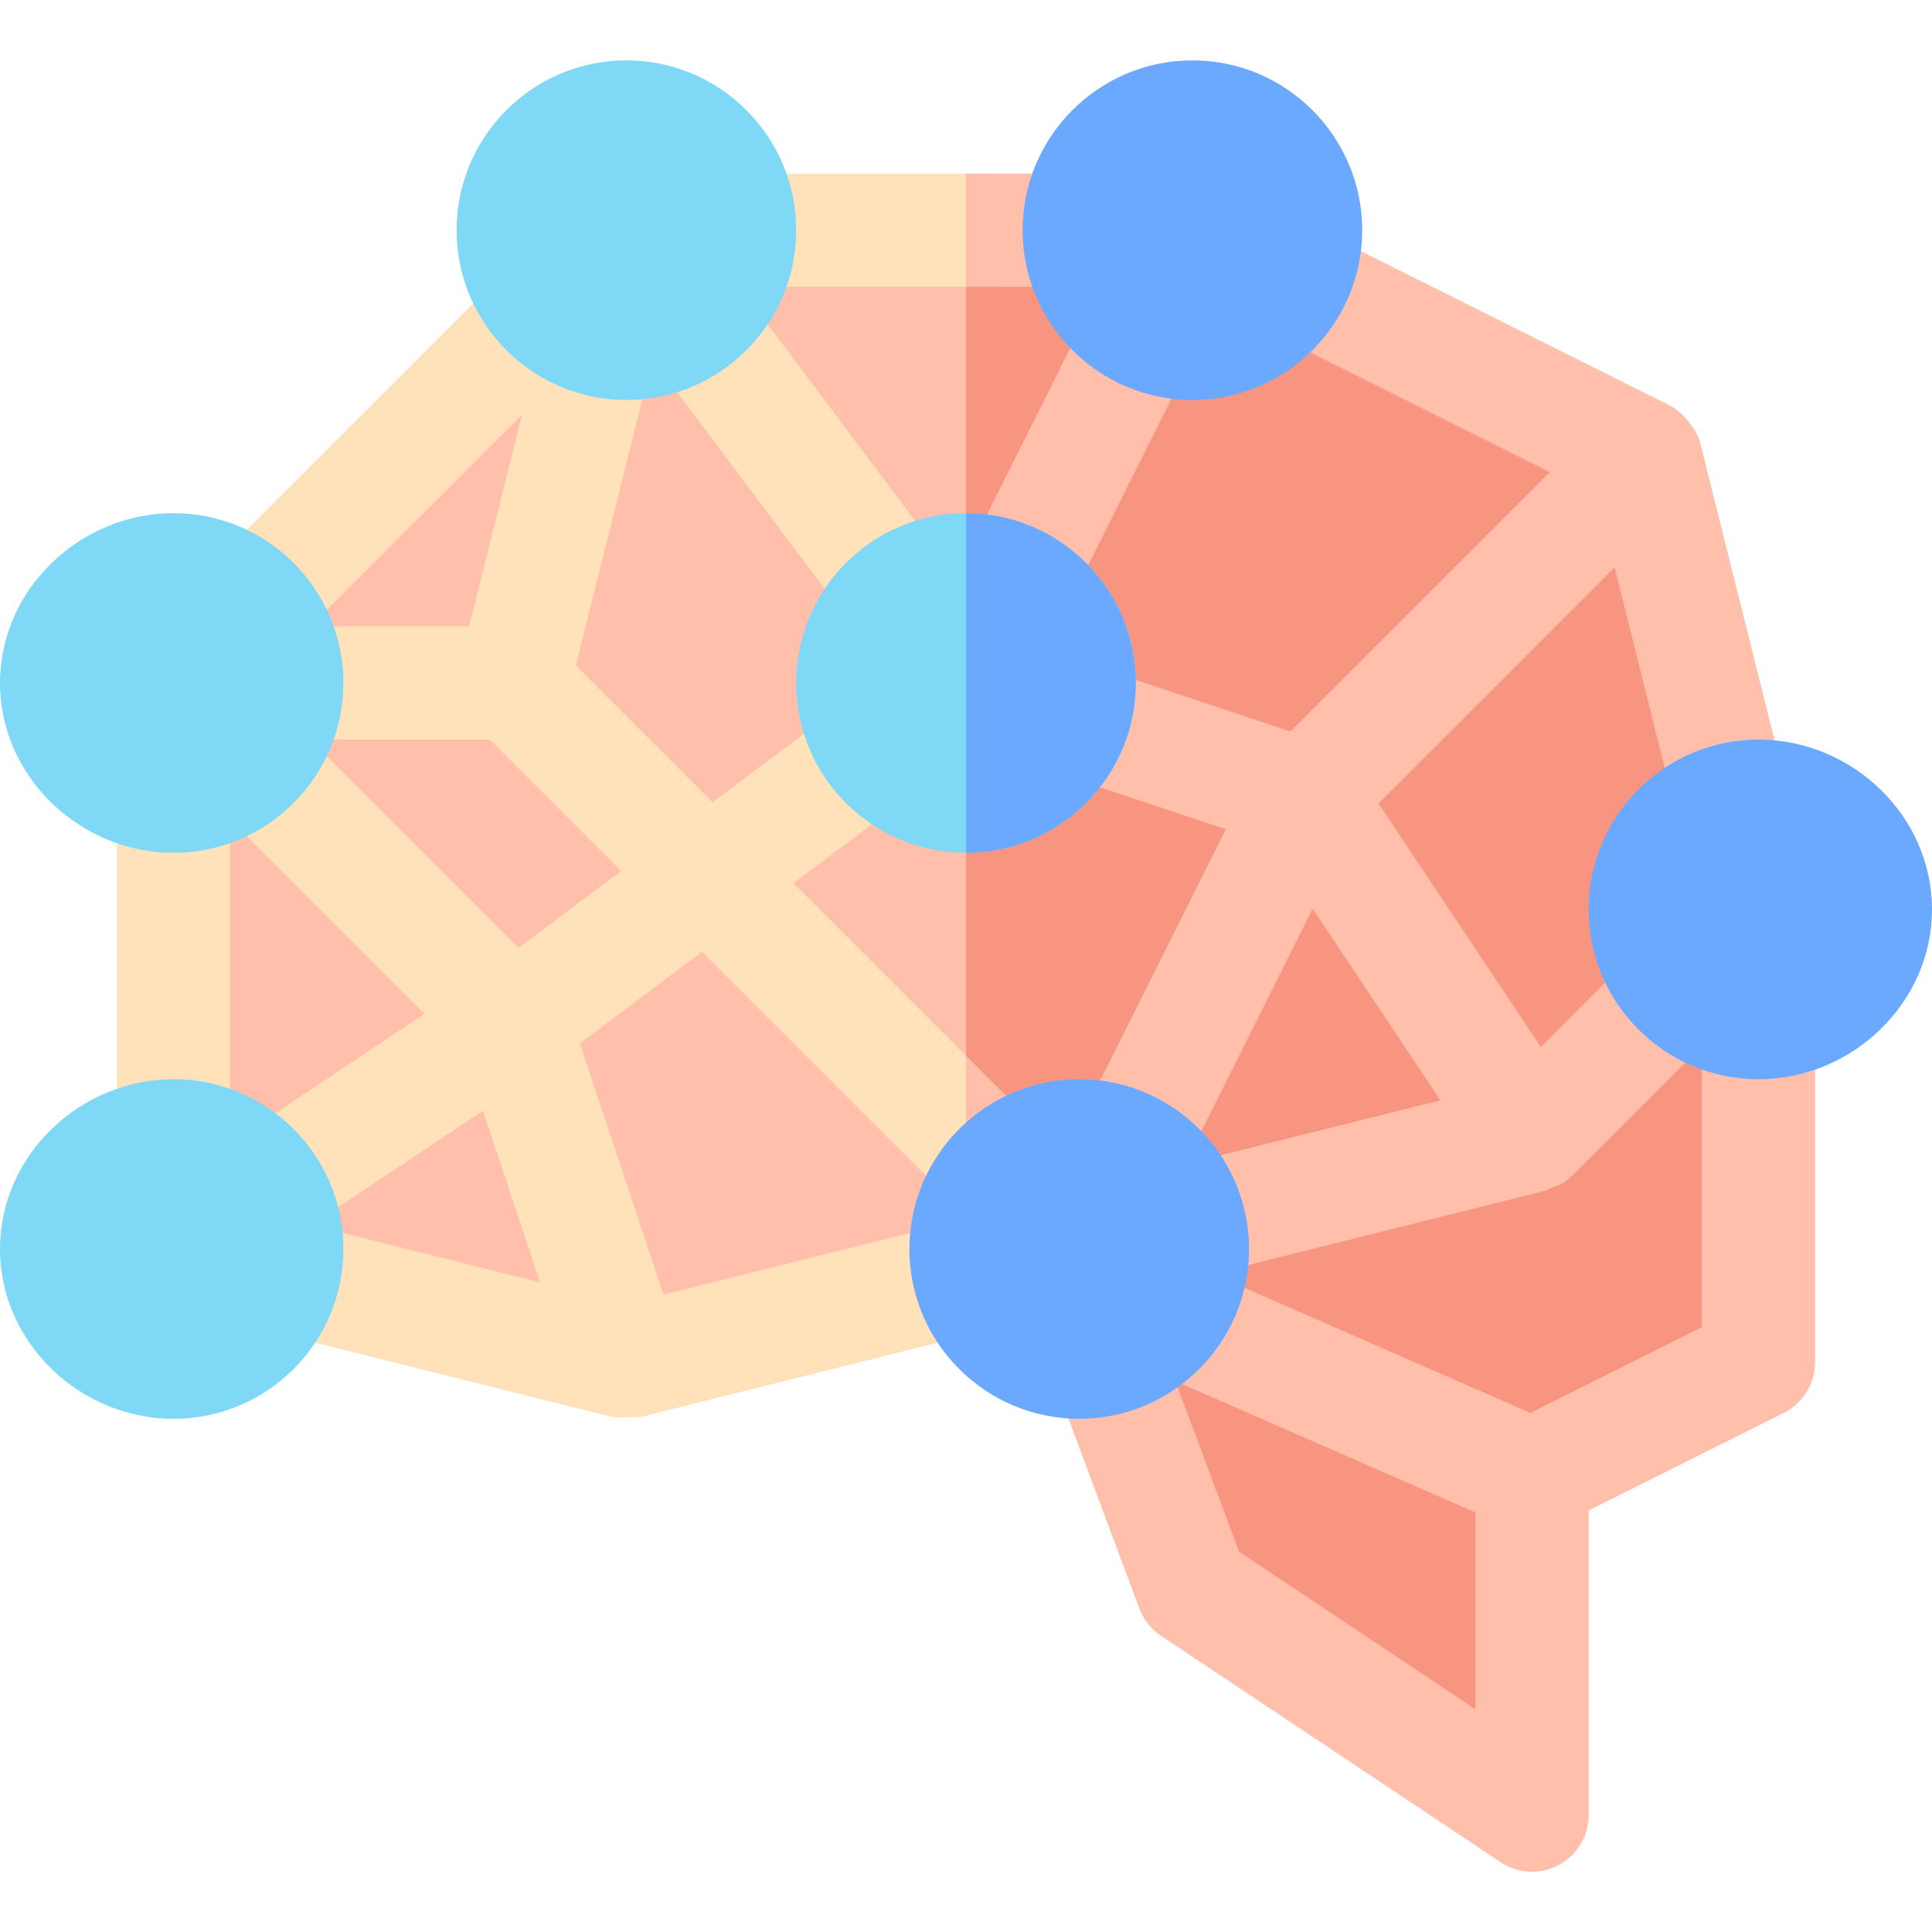 <svg id="Capa_1" enable-background="new 0 0 512 512" height="512" viewBox="0 0 512 512" width="512" xmlns="http://www.w3.org/2000/svg"><g><g><path d="m480.546 237.367-30-120c-.916-3.704-4.993-8.355-7.837-9.785l-120-59.971c-2.034-1.018-4.177-1.432-6.308-1.487-.139-.004-.262-.095-.401-.095l-60-.011-89.971-.018c-3.984 0-7.793 1.582-10.605 4.395l-120.029 119.985c-3.351 3.351-3.891 6.271-4.395 10.605v150.015c0 6.885 4.688 12.876 11.367 14.546l120 30c.63.163 6.614.007 7.266 0l86.367-21.588 12.026-3.007h.015l5.317-1.318 28.594 76.611c1.099 2.959 3.105 5.493 5.728 7.236l90 60c4.651 3.1 10.585 3.327 15.396.747 4.877-2.607 7.924-7.69 7.924-13.227v-80.728l51.709-25.854c5.083-2.549 8.291-7.734 8.291-13.418v-120c0-1.23-.146-2.446-.454-3.633z" fill="#ffe1ba"/><path d="m268.041 350.951 5.317-1.318 28.594 76.611c1.099 2.959 3.105 5.493 5.728 7.236l90 60c4.651 3.1 10.585 3.327 15.396.747 4.877-2.607 7.924-7.69 7.924-13.227v-80.728l51.709-25.854c5.083-2.549 8.291-7.734 8.291-13.418v-120c0-1.23-.146-2.446-.454-3.633l-30-120c-.916-3.704-4.993-8.355-7.837-9.785l-120-59.971c-2.034-1.018-4.177-1.432-6.308-1.487-.139-.004-.262-.095-.401-.095l-60-.011v307.939l12.026-3.007c.015.001.015.001.015.001z" fill="#ffbfab"/></g><g fill="#ffbfab"><path d="m175.833 343.074-22.182-66.566 32.37-24.276 70.642 70.642z"/><path d="m137.41 251.199-55.199-55.199h47.578l34.808 34.809z"/><path d="m152.606 176.395 20.299-81.198 62.104 82.804-46.17 34.627z"/><path d="m124.296 166h-42.096l56.125-56.12z"/><path d="m61 217.211 51.46 51.46-51.46 34.307z"/><path d="m127.985 294.372 15.147 45.443-60.586-15.147z"/><path d="m258.71 197.714-2.71 2.033-45.738 34.304 45.738 45.738 25.889 25.89 42.959-85.919z"/></g><path d="m324.848 219.76-66.138-22.046-2.71 2.033v80.042l25.889 25.89z" fill="#f89580"/><g><path d="m256 147.453 35.729-71.433-35.729-.007-60.026-.013 57.459 76.588z" fill="#ffbfab"/><path d="m256 76.013v71.44l35.729-71.433z" fill="#f89580"/></g><path d="m408.329 277.449-43.022-64.545 62.569-62.568 21.513 86.063z" fill="#f89580"/><path d="m410.682 125.107-68.736 68.736-64.795-21.599 45.558-91.117z" fill="#f89580"/><path d="m347.859 240.828 33.85 50.777-67.705 16.93z" fill="#f89580"/><path d="m328.363 411.215-16.871-45.194 79.508 34.784v52.173z" fill="#f89580"/><path d="m405.568 374.444-84.199-36.837 88.264-22.061c3.006-1.648 3.972-.94 6.973-3.94l34.394-34.395v74.517z" fill="#f89580"/><path d="m166 106c-24.814 0-45-20.186-45-45s20.186-45 45-45 45 20.186 45 45-20.186 45-45 45z" fill="#7ed8f6"/><path d="m316 106c-24.814 0-45-20.186-45-45s20.186-45 45-45 45 20.186 45 45-20.186 45-45 45z" fill="#6aa9ff"/><path d="m466 286c-24.814 0-45-20.186-45-45s20.186-45 45-45 46 20.186 46 45-21.186 45-46 45z" fill="#6aa9ff"/><path d="m286 376c-24.814 0-45-20.186-45-45s20.186-45 45-45 45 20.186 45 45-20.186 45-45 45z" fill="#6aa9ff"/><path d="m46 376c-24.814 0-46-20.186-46-45s21.186-45 46-45 45 20.186 45 45-20.186 45-45 45z" fill="#7ed8f6"/><path d="m46 226c-24.814 0-46-20.186-46-45s21.186-45 46-45 45 20.186 45 45-20.186 45-45 45z" fill="#7ed8f6"/><circle cx="256" cy="181" fill="#7ed8f6" r="45"/><path d="m301 181c0-24.814-20.186-45-45-45v90c24.814 0 45-20.185 45-45z" fill="#6aa9ff"/></g></svg>